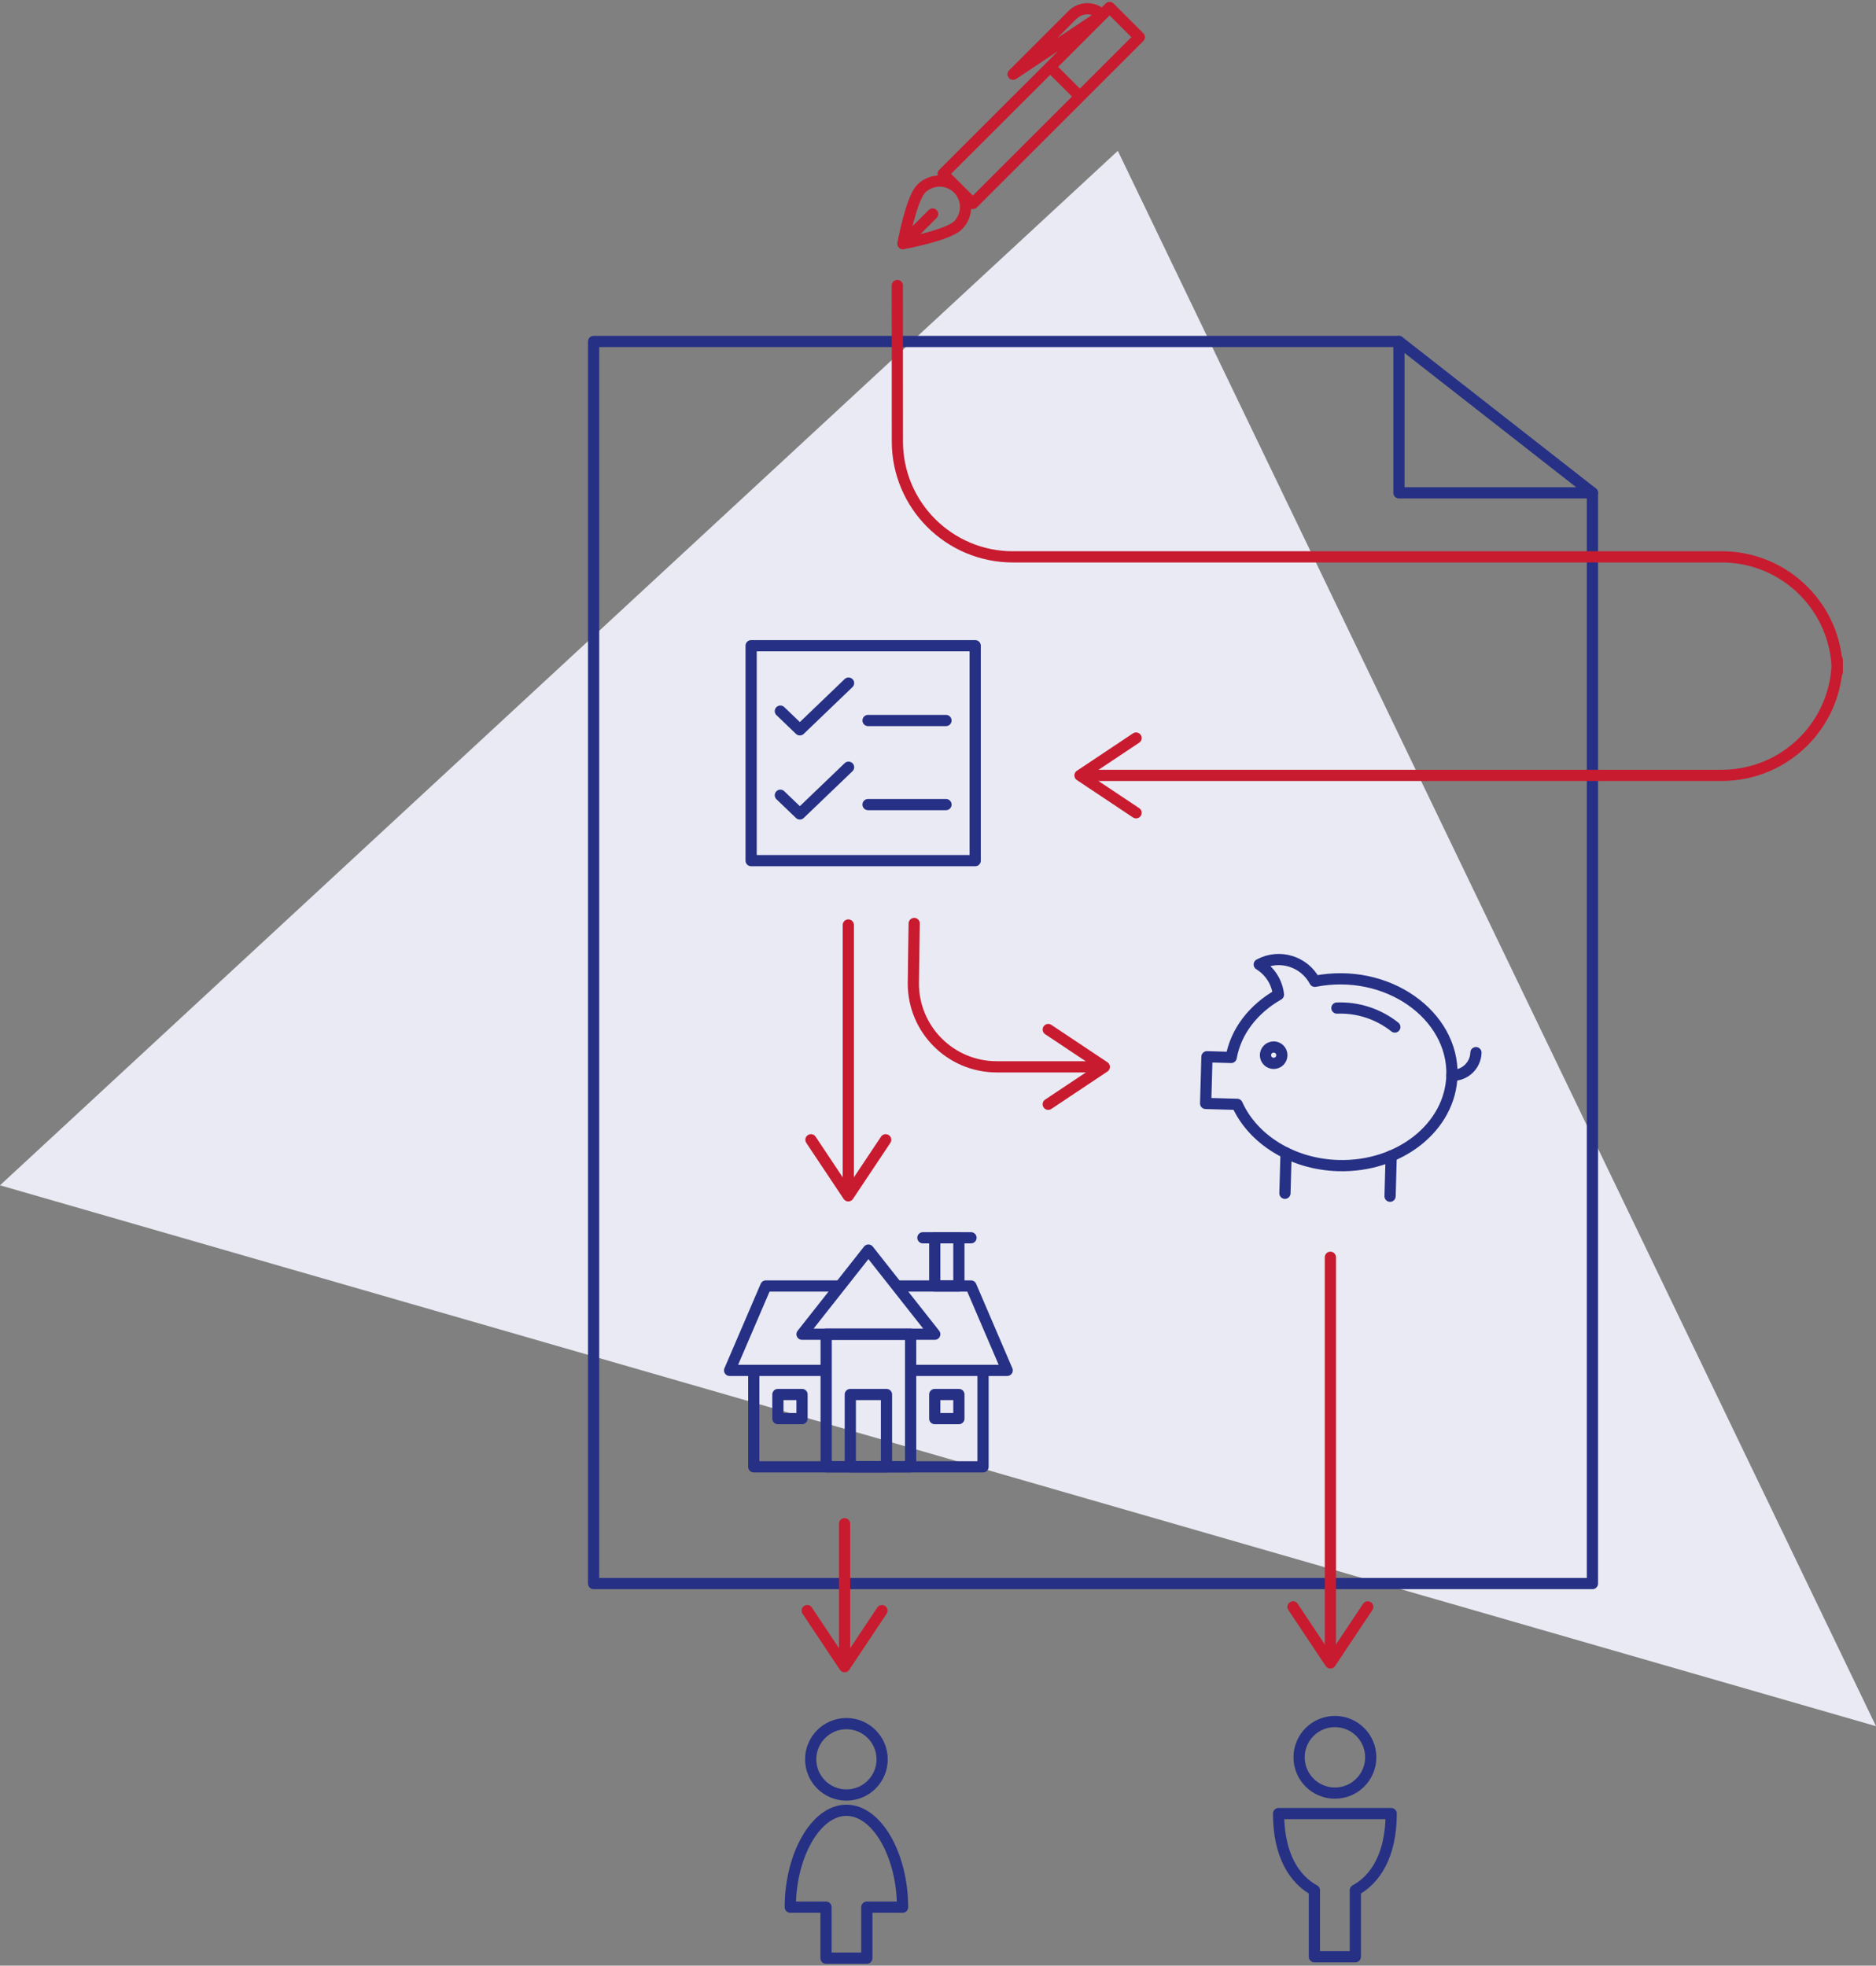<?xml version="1.0" encoding="UTF-8"?> <svg xmlns="http://www.w3.org/2000/svg" width="502" height="526" viewBox="0 0 502 526" fill="none"><rect x="0" y="0" width="502" height="526" fill="#808080" stroke="none"/><path d="M299.121 40.367L502 461.925L0 317.183L299.121 40.367Z" fill="#E9EAF3"></path><path d="M201.699 366.712V392.525H263.049V366.712" stroke="#263085" stroke-width="3" stroke-miterlimit="10" stroke-linejoin="round"></path><path d="M221.074 366.712H195.24L204.932 344.131H224.792" stroke="#263085" stroke-width="3" stroke-miterlimit="10" stroke-linejoin="round"></path><path d="M239.956 344.131H259.824L269.507 366.712H243.674" stroke="#263085" stroke-width="3" stroke-miterlimit="10" stroke-linejoin="round"></path><path d="M256.59 331.225H250.132V344.131H256.59V331.225Z" stroke="#263085" stroke-width="3" stroke-miterlimit="10" stroke-linejoin="round"></path><path d="M246.96 331.225H259.824" stroke="#263085" stroke-width="3" stroke-miterlimit="10" stroke-linecap="round" stroke-linejoin="round"></path><path d="M243.674 357.037H221.074V392.525H243.674V357.037Z" stroke="#263085" stroke-width="3" stroke-miterlimit="10" stroke-linecap="round" stroke-linejoin="round"></path><path d="M232.378 334.517L250.132 357.037H214.615L232.378 334.517Z" stroke="#263085" stroke-width="3" stroke-miterlimit="10" stroke-linecap="round" stroke-linejoin="round"></path><path d="M256.59 373.166H250.132V379.619H256.59V373.166Z" stroke="#263085" stroke-width="3" stroke-miterlimit="10" stroke-linejoin="round"></path><path d="M214.615 373.166H208.157V379.619H214.615V373.166Z" stroke="#263085" stroke-width="3" stroke-miterlimit="10" stroke-linejoin="round"></path><path d="M237.215 373.166H227.532V392.525H237.215V373.166Z" stroke="#263085" stroke-width="3" stroke-miterlimit="10" stroke-linejoin="round"></path><path d="M426.121 423.761H158.843V91.384H374.339L426.121 131.882V423.761Z" stroke="#263085" stroke-width="3" stroke-miterlimit="10" stroke-linecap="round" stroke-linejoin="round"></path><path d="M374.339 91.384V131.882H426.121" stroke="#263085" stroke-width="3" stroke-miterlimit="10" stroke-linecap="round" stroke-linejoin="round"></path><path d="M256.344 60.298C253.63 63.01 241.612 65.202 241.612 65.202C241.612 65.202 243.815 53.194 246.52 50.482C249.233 47.771 253.63 47.771 256.344 50.482C259.058 53.203 259.058 57.596 256.344 60.298ZM241.612 65.211L249.559 57.27L241.612 65.211ZM252.379 46.512L260.326 54.453L288.979 25.832L281.032 17.891L252.379 46.512ZM294.935 3.99C292.742 1.798 289.182 1.798 286.988 3.99L271.093 19.872L294.935 3.99ZM304.865 9.941L296.918 2L281.023 17.891L288.971 25.832L304.865 9.941Z" stroke="#C81B2F" stroke-width="3" stroke-miterlimit="10" stroke-linecap="round" stroke-linejoin="round"></path><path d="M289.314 207.488H460.721C477.796 207.488 491.638 193.657 491.638 176.596V179.906C491.638 162.844 477.796 149.014 460.721 149.014H271.049C253.974 149.014 240.132 135.183 240.132 118.121C240.132 115.991 240.114 76.4 240.114 76.4" stroke="#C81B2F" stroke-width="3" stroke-linecap="round" stroke-linejoin="round"></path><path d="M357.748 269.757C363.325 269.546 368.806 271.298 373.246 274.828" stroke="#263085" stroke-width="3" stroke-miterlimit="10" stroke-linecap="round" stroke-linejoin="round"></path><path d="M394.948 281.686C394.851 285.137 391.969 287.849 388.524 287.752" stroke="#263085" stroke-width="3" stroke-miterlimit="10" stroke-linecap="round" stroke-linejoin="round"></path><path d="M351.836 262.599C349.017 257.264 342.382 255.169 336.963 258.092C339.765 259.817 341.721 262.758 342.1 266.165C335.439 269.942 330.708 275.946 329.456 282.971L322.972 282.786L322.619 295.279L331.051 295.517C335.201 304.796 345.668 311.557 358.127 311.909C374.524 312.367 388.137 301.565 388.525 287.761C388.974 271.623 371.176 258.814 351.836 262.599Z" stroke="#263085" stroke-width="3" stroke-miterlimit="10" stroke-linecap="round" stroke-linejoin="round"></path><path d="M340.822 284.556C342.034 284.556 343.016 283.575 343.016 282.364C343.016 281.153 342.034 280.172 340.822 280.172C339.611 280.172 338.628 281.153 338.628 282.364C338.628 283.575 339.611 284.556 340.822 284.556Z" stroke="#263085" stroke-width="3" stroke-miterlimit="10" stroke-linecap="round" stroke-linejoin="round"></path><path d="M344.144 308.529L343.836 319.313" stroke="#263085" stroke-width="3" stroke-miterlimit="10" stroke-linecap="round" stroke-linejoin="round"></path><path d="M372.269 309.321L371.969 320.105" stroke="#263085" stroke-width="3" stroke-miterlimit="10" stroke-linecap="round" stroke-linejoin="round"></path><path d="M260.952 172.792H200.994V230.307H260.952V172.792Z" stroke="#263085" stroke-width="3" stroke-miterlimit="10" stroke-linejoin="round"></path><path d="M208.818 190.294L214.034 195.304L227.065 182.794" stroke="#263085" stroke-width="3" stroke-miterlimit="10" stroke-linecap="round" stroke-linejoin="round"></path><path d="M208.818 212.805L214.034 217.806L227.065 205.305" stroke="#263085" stroke-width="3" stroke-miterlimit="10" stroke-linecap="round" stroke-linejoin="round"></path><path d="M232.281 192.803H253.136" stroke="#263085" stroke-width="3" stroke-miterlimit="10" stroke-linecap="round" stroke-linejoin="round"></path><path d="M232.281 215.306H253.136" stroke="#263085" stroke-width="3" stroke-miterlimit="10" stroke-linecap="round" stroke-linejoin="round"></path><path d="M357.211 479.832C362.505 479.832 366.797 475.543 366.797 470.253C366.797 464.963 362.505 460.675 357.211 460.675C351.916 460.675 347.625 464.963 347.625 470.253C347.625 475.543 351.916 479.832 357.211 479.832Z" stroke="#263085" stroke-width="3" stroke-miterlimit="10" stroke-linejoin="round"></path><path d="M372.268 485.307H342.135C342.135 496.444 346.373 502.941 351.722 505.838V523.621H362.673V505.829C368.03 502.933 372.268 496.444 372.268 485.307Z" stroke="#263085" stroke-width="3" stroke-miterlimit="10" stroke-linejoin="round"></path><path d="M226.492 480.342C231.772 480.342 236.052 476.066 236.052 470.79C236.052 465.515 231.772 461.238 226.492 461.238C221.213 461.238 216.933 465.515 216.933 470.79C216.933 476.066 221.213 480.342 226.492 480.342Z" stroke="#263085" stroke-width="3" stroke-miterlimit="10" stroke-linejoin="round"></path><path d="M226.493 484.427C218.193 484.427 211.47 496.708 211.47 510.354H221.03V524H231.955V510.354H241.515C241.515 496.708 234.792 484.427 226.493 484.427Z" stroke="#263085" stroke-width="3" stroke-miterlimit="10" stroke-linejoin="round"></path><path d="M295.253 285.48H266.714C254.397 285.48 244.405 275.506 244.405 263.189C244.405 260.266 244.634 247.122 244.634 247.122" stroke="#C81B2F" stroke-width="3" stroke-linecap="round" stroke-linejoin="round"></path><path d="M227 319.639V247.527" stroke="#C81B2F" stroke-width="3" stroke-linecap="round" stroke-linejoin="round"></path><path d="M217 305L227 320L237 305" stroke="#C81B2F" stroke-width="3" stroke-linecap="round" stroke-linejoin="round"></path><path d="M356 444.652V336.445" stroke="#C81B2F" stroke-width="3" stroke-linecap="round" stroke-linejoin="round"></path><path d="M346 430L356 445L366 430" stroke="#C81B2F" stroke-width="3" stroke-linecap="round" stroke-linejoin="round"></path><path d="M226 445.532V407.755" stroke="#C81B2F" stroke-width="3" stroke-linecap="round" stroke-linejoin="round"></path><path d="M216 431L226 446L236 431" stroke="#C81B2F" stroke-width="3" stroke-linecap="round" stroke-linejoin="round"></path><path d="M304 197.5L289 207.5L304 217.5" stroke="#C81B2F" stroke-width="3" stroke-linecap="round" stroke-linejoin="round"></path><path d="M280.5 295.5L295.5 285.5L280.5 275.5" stroke="#C81B2F" stroke-width="3" stroke-linecap="round" stroke-linejoin="round"></path></svg> 